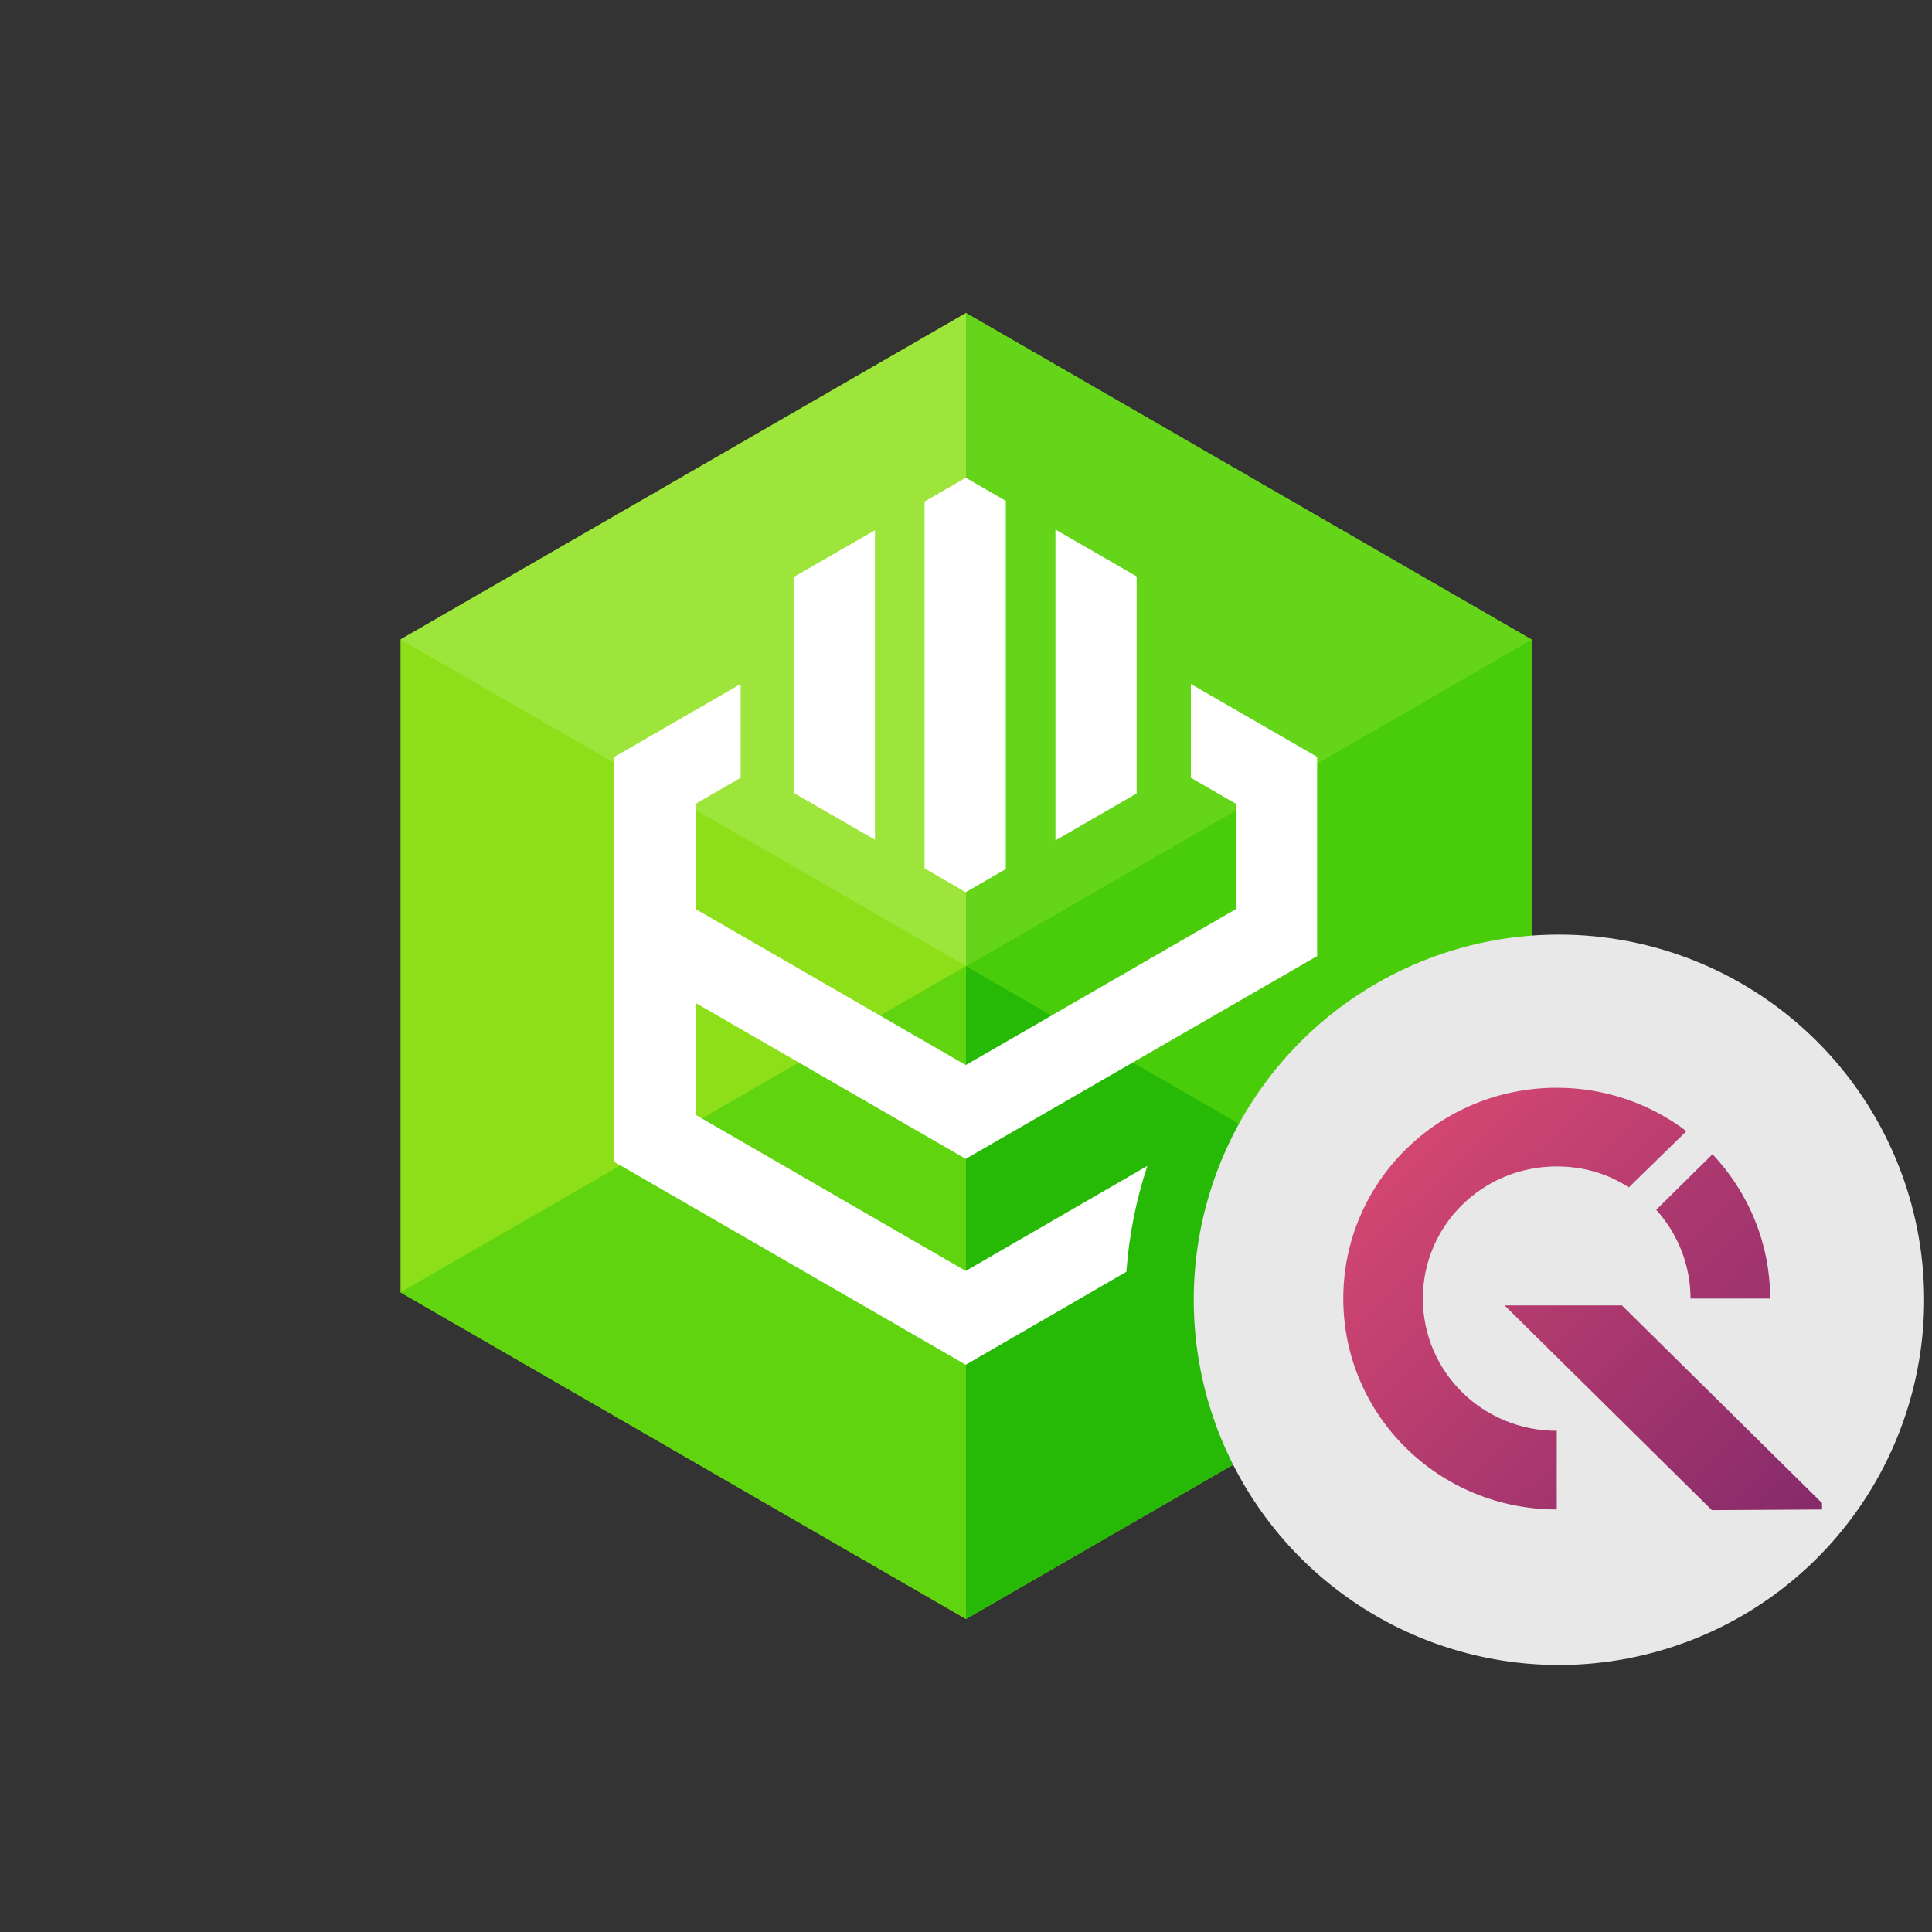 <svg xmlns="http://www.w3.org/2000/svg" viewBox="0 0 246 246"><rect x="0" y="0" width="246" height="246" fill="#333333" stroke="none"/><title>ODBC_Quickbooks</title><rect width="246" height="246" fill="#fff" opacity="0"/>
<path d="M195 81.425V164.559L152.47 189.117L123 206.142L51 164.559V81.425L123 39.859L195 81.425Z" fill="#8DE019"/>
<path d="M123 39.859L51 81.425L123 123V39.859Z" fill="#9EE53B"/>
<path d="M123 123L51 164.559L123 206.142V123Z" fill="#5FD40F"/>
<path d="M195 81.425L152.47 105.982L123 123L195 164.559V81.425Z" fill="#49CD0A"/>
<path d="M123 39.859V123L152.47 105.982L195 81.425L123 39.859Z" fill="#64D518"/>
<path d="M123 123V206.142L195 164.559L123 123Z" fill="#26BA06"/>
<path d="M151.633 87.094V99.033L157.366 102.343V115.758L122.969 135.61L88.587 115.758V102.343L94.305 99.033V87.094L78.226 96.374V147.945L122.969 173.774L143.419 161.936C143.753 157.348 144.65 152.819 146.09 148.45L122.969 161.827L88.587 141.958V127.714L122.969 147.558L167.71 121.736V96.374L151.633 87.094Z" fill="white"/>
<path d="M128.068 110.658V63.776L122.969 60.83L117.725 63.862V110.57L122.969 113.602L128.068 110.658Z" fill="white"/>
<path d="M101.048 100.953L111.408 106.922V67.512L101.048 73.481V100.953Z" fill="white"/>
<path d="M144.73 73.395L134.387 67.425V107.01L144.73 101.031V73.395Z" fill="white"/>
<path fill-rule="evenodd" clip-rule="evenodd" d="M245 165.505C244.999 174.701 242.271 183.691 237.161 191.337C232.051 198.983 224.789 204.943 216.292 208.461C207.796 211.98 198.446 212.901 189.427 211.106C180.407 209.312 172.122 204.883 165.619 198.38C159.116 191.877 154.688 183.592 152.894 174.572C151.099 165.553 152.02 156.203 155.539 147.707C159.058 139.21 165.017 131.948 172.664 126.838C180.31 121.728 189.3 119.001 198.496 119C204.603 119 210.651 120.202 216.293 122.54C221.935 124.877 227.062 128.302 231.38 132.621C235.699 136.939 239.124 142.066 241.461 147.708C243.798 153.35 245 159.398 245 165.505Z" fill="#E8E8E8"/>
<g clip-path="url(#clip0_36948_90067)">
<path d="M181.172 165.347C181.172 156.025 188.778 148.52 198.219 148.52C201.628 148.52 204.772 149.463 207.393 151.195L214.734 144.03C209.979 140.432 204.177 138.49 198.215 138.502C183.19 138.502 171.039 150.5 171.039 165.347C171.039 180.203 183.192 192.198 198.222 192.198V182.18C188.781 182.18 181.174 174.675 181.174 165.347H181.172Z" fill="url(#paint0_linear_36948_90067)"/>
<path d="M215.256 165.345H225.391C225.391 158.269 222.599 151.799 218.052 146.961L210.885 154.046C213.69 157.142 215.248 161.168 215.256 165.345Z" fill="url(#paint1_linear_36948_90067)"/>
<path d="M206.519 166.216H191.574L217.968 192.282L232.824 192.197L206.519 166.216Z" fill="url(#paint2_linear_36948_90067)"/>
</g>
<defs>
<linearGradient id="paint0_linear_36948_90067" x1="232.214" y1="192.368" x2="184.213" y2="143.074" gradientUnits="userSpaceOnUse">
<stop stop-color="#892C6C"/>
<stop offset="1" stop-color="#D14671"/>
</linearGradient>
<linearGradient id="paint1_linear_36948_90067" x1="181.963" y1="141.685" x2="231.666" y2="191.208" gradientUnits="userSpaceOnUse">
<stop stop-color="#C34170"/>
<stop offset="1" stop-color="#8B2C6C"/>
</linearGradient>
<linearGradient id="paint2_linear_36948_90067" x1="230.028" y1="191.143" x2="179.359" y2="142.117" gradientUnits="userSpaceOnUse">
<stop stop-color="#882B6B"/>
<stop offset="1" stop-color="#CF4671"/>
</linearGradient>
<clipPath id="clip0_36948_90067">
<rect width="61" height="61" fill="white" transform="translate(171 136)"/>
</clipPath>
</defs>
</svg>
